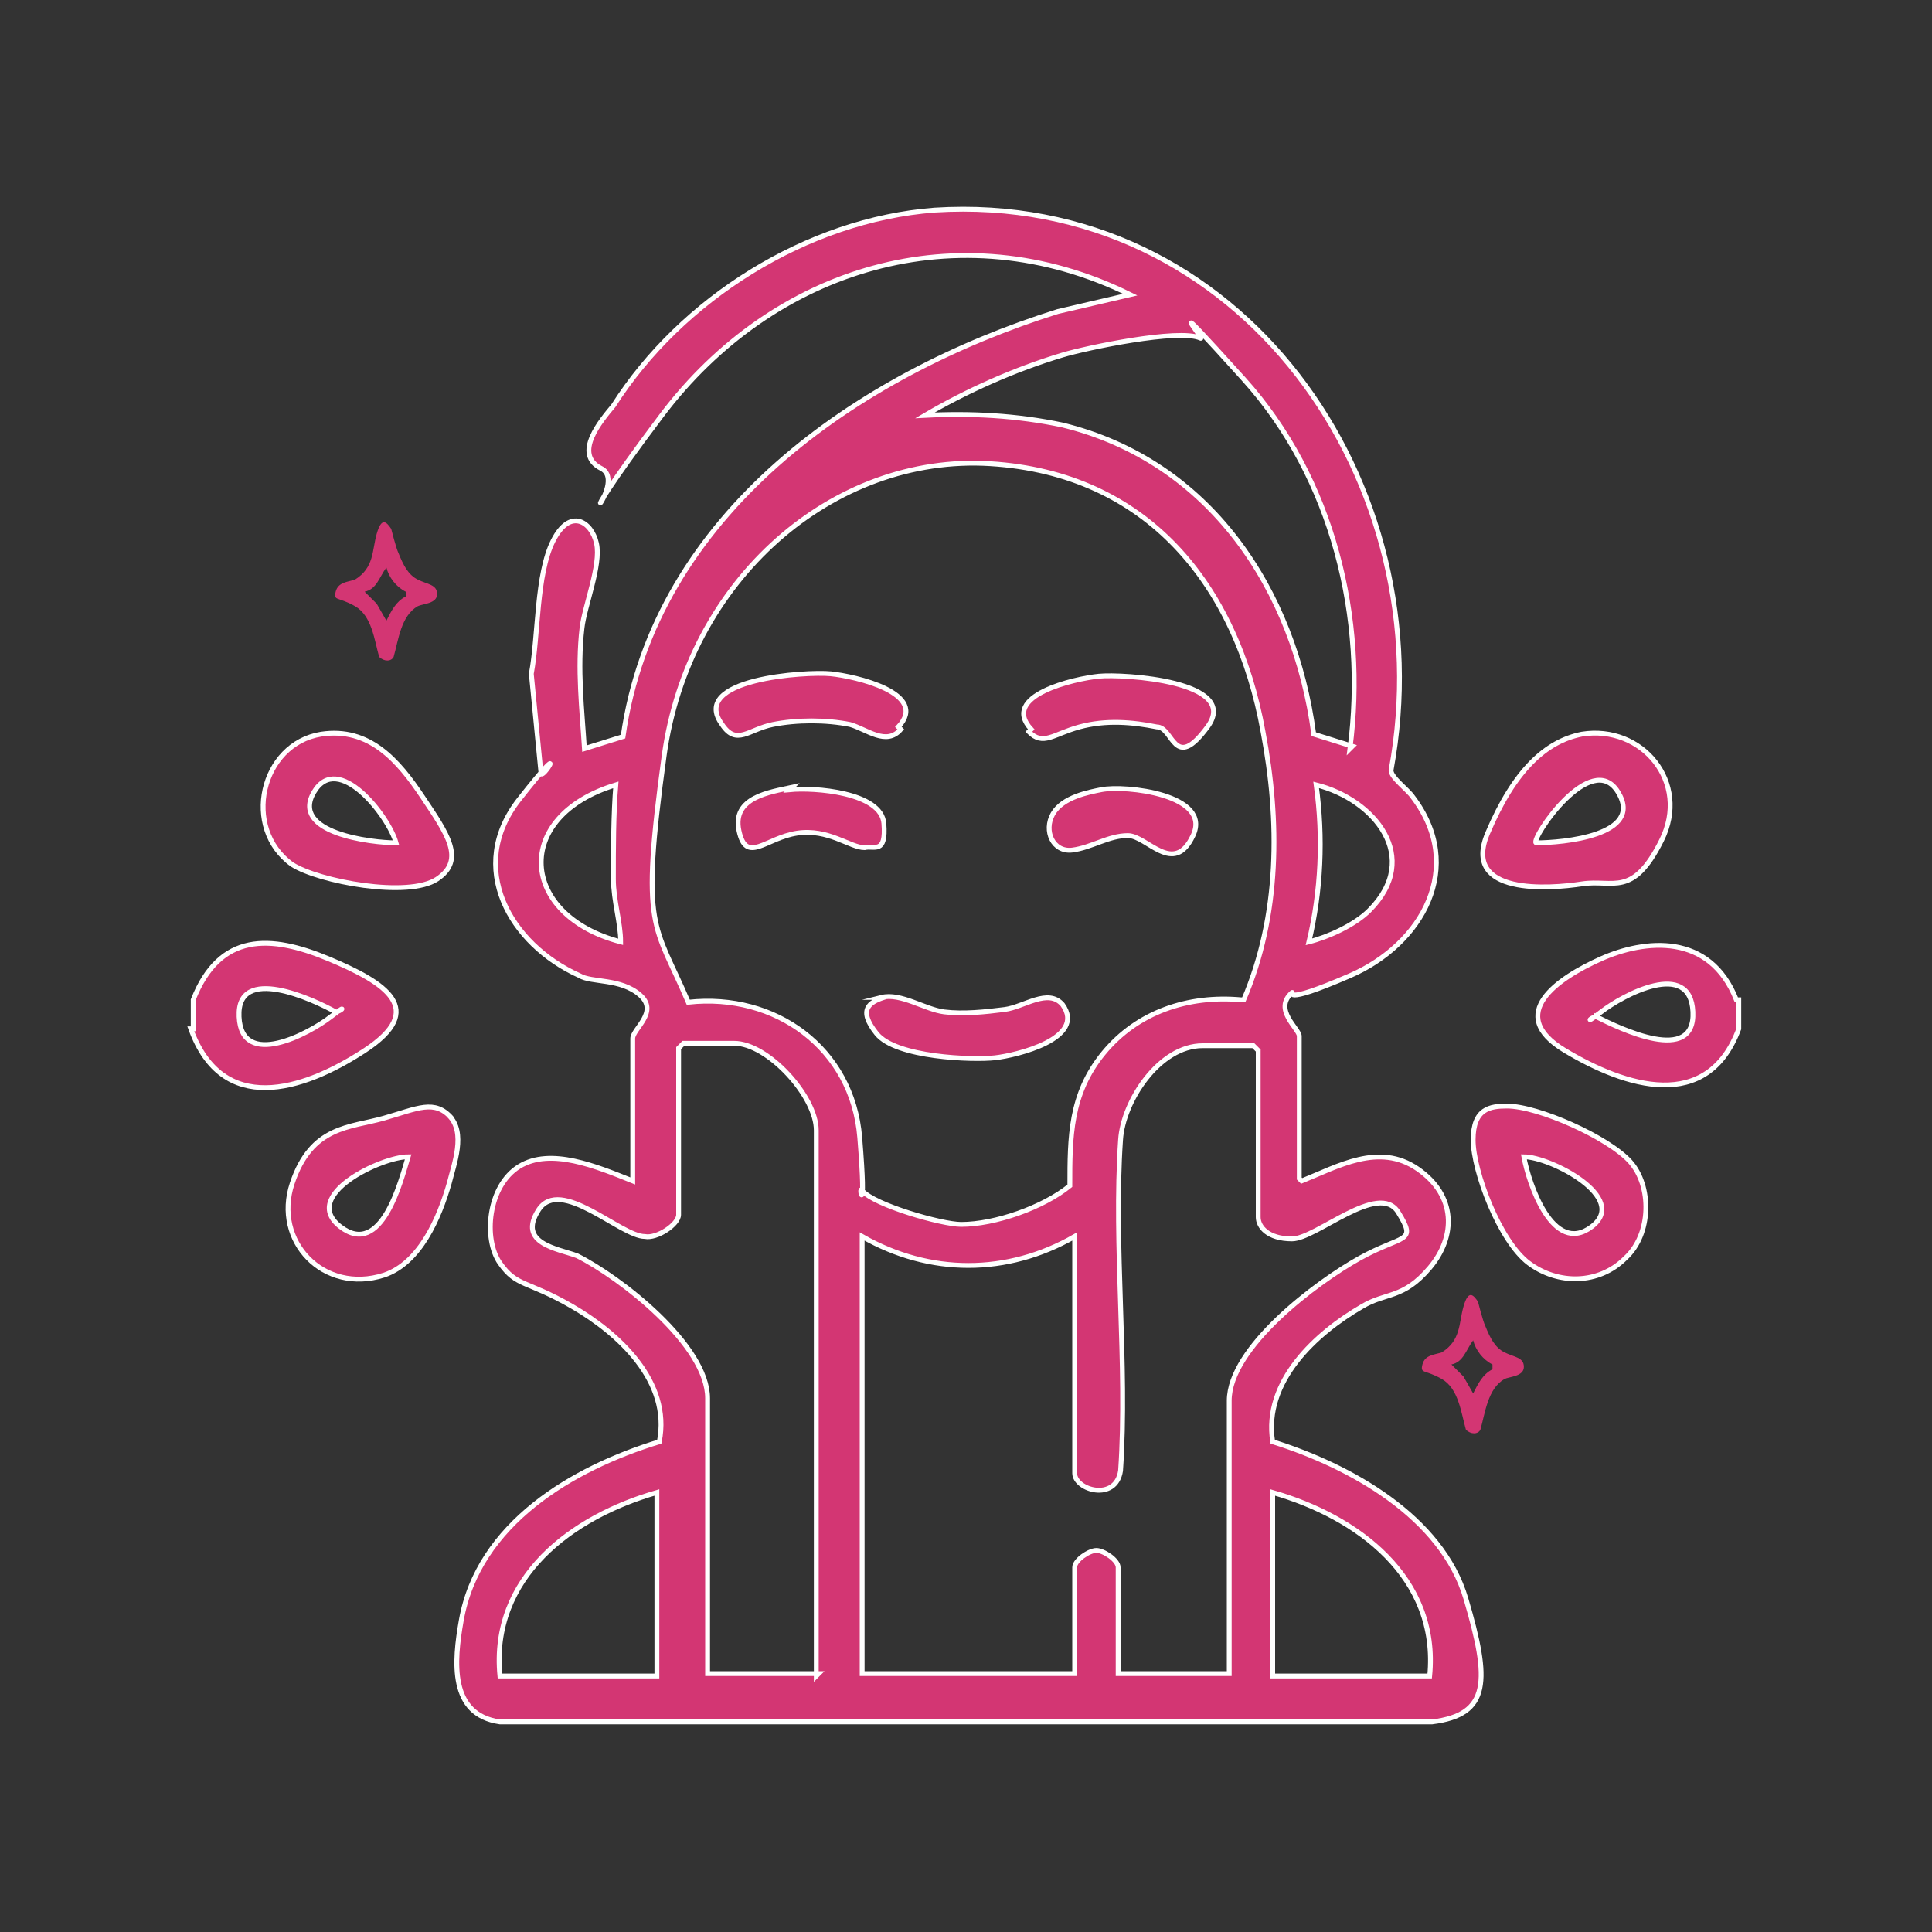 <?xml version="1.0" encoding="UTF-8"?>
<svg id="Livello_1" xmlns="http://www.w3.org/2000/svg" version="1.1" viewBox="0 0 80 80">
  <rect x="0" y="0" width="80" height="80" fill="#333333" stroke="none"/>
  <!-- Generator: Adobe Illustrator 29.7.0, SVG Export Plug-In . SVG Version: 2.1.1 Build 138)  -->
  <defs>
    <style>
      .st0 {
        stroke: #fff;
        stroke-miterlimit: 10;
        stroke-width: .2px;
      }

      .st0, .st1 {
        fill: #d33673;
      }
    </style>
  </defs>
  <path class="st0" d="M8,42.6v-1.2c1.1-2.8,3.2-2.7,5.6-1.7s4.1,2.1,1.5,3.8-5.9,2.7-7.2-.9ZM13.9,41.9c-.9-.5-4.1-2-4,.2s2.9.7,3.8,0,.2,0,.2-.3Z"/>
  <path class="st0" d="M72,41.4v1.2c-1.3,3.5-4.7,2.4-7.2.9s-.3-3,1.5-3.8,4.5-1.1,5.6,1.7ZM66.1,42.1c1,.5,4.1,2,4-.2s-2.9-.7-3.8,0-.2,0-.2.3Z"/>
  <path class="st0" d="M53.9,48.9c1.5-.6,3.2-1.6,4.8-.5s1.6,2.8.5,4.1-1.8,1-2.8,1.6c-1.9,1.1-4.1,3.1-3.7,5.6,3.2,1,7,3.1,8,6.5s1,4.8-1.4,5.1H20.7c-2.1-.3-1.9-2.5-1.6-4.2.7-4,4.6-6.3,8.2-7.4.5-2.5-1.7-4.5-3.6-5.6s-2.3-.8-3-1.8-.5-3.2.8-4,3.2,0,4.7.6v-5.9c0-.4,1.1-1.1.3-1.8s-2-.5-2.5-.8c-2.9-1.3-4.7-4.5-2.5-7.3s.9-.7.9-1.1l-.4-4.1c.3-1.6.2-4.1.9-5.5s1.6-.8,1.8.1-.5,2.6-.6,3.5c-.2,1.7,0,3.4.1,5l1.6-.5c1.3-9.2,9.7-15,18-17.6l3-.7c-7.1-3.5-14.8-1.1-19.4,5s-1.3,2.8-2.5,2.2,0-2,.5-2.6c2.8-4.4,8-7.7,13.3-8.1,12.7-.8,21.1,11.3,18.9,23.2,0,.3.7.8.9,1.1,2.2,2.9.4,6.1-2.6,7.4s-2.3.6-2.4.7c-.8.7.3,1.5.3,1.8v5.9ZM55.9,31c.7-5.4-.7-11.2-4.4-15.3s-1.5-1.5-1.8-1.7c-.9-.4-4.7.4-5.7.7-2,.6-4,1.5-5.7,2.5,1.9-.1,3.8,0,5.7.4,6.1,1.5,9.6,6.8,10.4,12.8l1.6.5ZM51.5,41.4c1.5-3.5,1.5-7.4.8-11.1-1.1-6.1-4.8-10.7-11.3-11.1s-12.5,4.8-13.5,12.1-.4,6.9,1,10.2c3.6-.4,6.8,1.9,7.1,5.6s-.1,1.9.1,2.2c.5.6,3.3,1.4,4.1,1.4,1.4,0,3.4-.7,4.5-1.6,0-2,0-3.8,1.4-5.5s3.5-2.4,5.7-2.2ZM25.5,32.5c-4.3,1.3-4,5.4.2,6.5,0-.8-.3-1.7-.3-2.6,0-1.3,0-2.7.1-3.9ZM56.7,37.7c2.2-2.2.2-4.6-2.2-5.2.3,2.2.2,4.4-.3,6.5.8-.2,1.9-.7,2.5-1.3ZM33.8,69.4v-22.6c0-1.4-2-3.6-3.4-3.6h-2.1l-.2.2v6.9c0,.4-.9,1-1.4.9-1,0-3.5-2.5-4.4-1.1s.8,1.6,1.6,1.9c1.8.9,5.4,3.7,5.4,5.9v11.4h4.6ZM50.9,69.4v-11.4c0-2.2,3.6-4.9,5.4-5.9s2.4-.6,1.6-1.9-3.4,1.1-4.4,1.1-1.4-.5-1.4-.9v-6.9l-.2-.2h-2.1c-1.8,0-3.3,2.3-3.4,3.9-.3,4.4.3,9.3,0,13.7-.2,1.3-1.9.8-1.9.1v-9.8c-2.8,1.6-6,1.6-8.8,0v18.1h8.8v-4.4c0-.3.6-.7.9-.7s.9.4.9.7v4.4h4.6ZM27.2,61.8c-3.5,1-6.9,3.5-6.5,7.6h6.5v-7.6ZM59.2,69.4c.4-4.1-3-6.6-6.5-7.6v7.6h6.5Z"/>
  <path class="st0" d="M13.3,30.4c2-.3,3.2,1.1,4.2,2.6s1.8,2.6.6,3.4-4.9.1-6-.6c-2.1-1.5-1.3-5,1.2-5.4ZM16.4,34.9c-.3-1.1-2.4-3.8-3.4-2.1s2.4,2.1,3.4,2.1Z"/>
  <path class="st0" d="M65.5,30.4c2.5-.4,4.5,2,3.3,4.4s-2,1.6-3.3,1.8-5,.5-3.9-2.1,2.4-3.8,3.9-4.1ZM63.6,34.9c1.1,0,4.5-.3,3.4-2.1s-3.6,1.9-3.4,2.1Z"/>
  <path class="st0" d="M67.3,52.1c-1.1,1.1-2.8,1.1-4,.2s-2.3-3.8-2.3-5.1.7-1.4,1.4-1.4c1.3,0,4.2,1.3,5.1,2.3s.9,3-.2,4ZM63.1,47.9c.2,1.1,1.2,4.1,2.8,2.9s-1.7-2.9-2.8-2.9Z"/>
  <path class="st0" d="M18.6,46.2c.7.7.2,2,0,2.8-.4,1.4-1.2,3.3-2.7,3.8-2.5.8-4.6-1.4-3.8-3.8s2.4-2.3,3.8-2.7,2.1-.8,2.8,0ZM16.9,47.9c-1.1,0-4.5,1.6-2.8,2.9s2.5-1.9,2.8-2.9Z"/>
  <path class="st0" d="M36.5,41.3c.8-.2,1.8.5,2.6.6s1.7,0,2.5-.1,1.8-.9,2.4-.2c1,1.4-1.9,2.1-2.8,2.2s-4.1,0-4.9-1-.3-1.3.3-1.5Z"/>
  <path class="st0" d="M42.7,30.2c-1.3-1.4,1.8-2.1,2.8-2.2s5.9.2,4.5,2.1-1.4,0-2.1,0c-1-.2-2.1-.3-3.2,0s-1.5.8-2.1.2Z"/>
  <path class="st0" d="M37.3,30.2c-.6.7-1.4,0-2.1-.2-1-.2-2.2-.2-3.2,0s-1.5.9-2.1,0c-1.4-1.9,3.5-2.2,4.5-2.1s4.1.8,2.8,2.2Z"/>
  <path class="st0" d="M32.7,32.7c1-.1,3.8.1,3.9,1.4s-.4.9-.8,1c-.6,0-1.5-.8-2.8-.6s-2.1,1.3-2.4-.1,1.3-1.6,2.2-1.8Z"/>
  <path class="st0" d="M45.6,32.7c1-.2,4.6.2,3.8,1.9s-1.9,0-2.7,0-1.5.5-2.3.6-1.2-.8-.8-1.5,1.5-.9,2-1Z"/>
  <path class="st1" d="M16.2,21.9c0,0,.2.8.3,1,.2.5.4.9.8,1.1s.8.2.8.6-.6.4-.8.5c-.7.4-.8,1.4-1,2.1-.1.2-.4.2-.6,0-.2-.7-.3-1.7-1-2.1s-.9-.2-.8-.6.5-.4.8-.5c.8-.5.7-1.2.9-1.9s.4-.5.6-.2ZM16.8,24.5c-.4-.2-.7-.6-.8-1-.3.4-.4.9-.9,1l.5.5.4.7c.2-.4.4-.8.8-1h0Z"/>
  <path class="st1" d="M61.2,53.9c0,0,.2.8.3,1,.2.5.4.9.8,1.1s.8.2.8.6-.6.4-.8.5c-.7.4-.8,1.4-1,2.1-.1.2-.4.2-.6,0-.2-.7-.3-1.7-1-2.1s-.9-.2-.8-.6.5-.4.8-.5c.8-.5.7-1.2.9-1.9s.4-.5.6-.2ZM61.8,56.5c-.4-.2-.7-.6-.8-1-.3.4-.4.9-.9,1l.5.5.4.7c.2-.4.4-.8.8-1h0Z"/>
</svg>